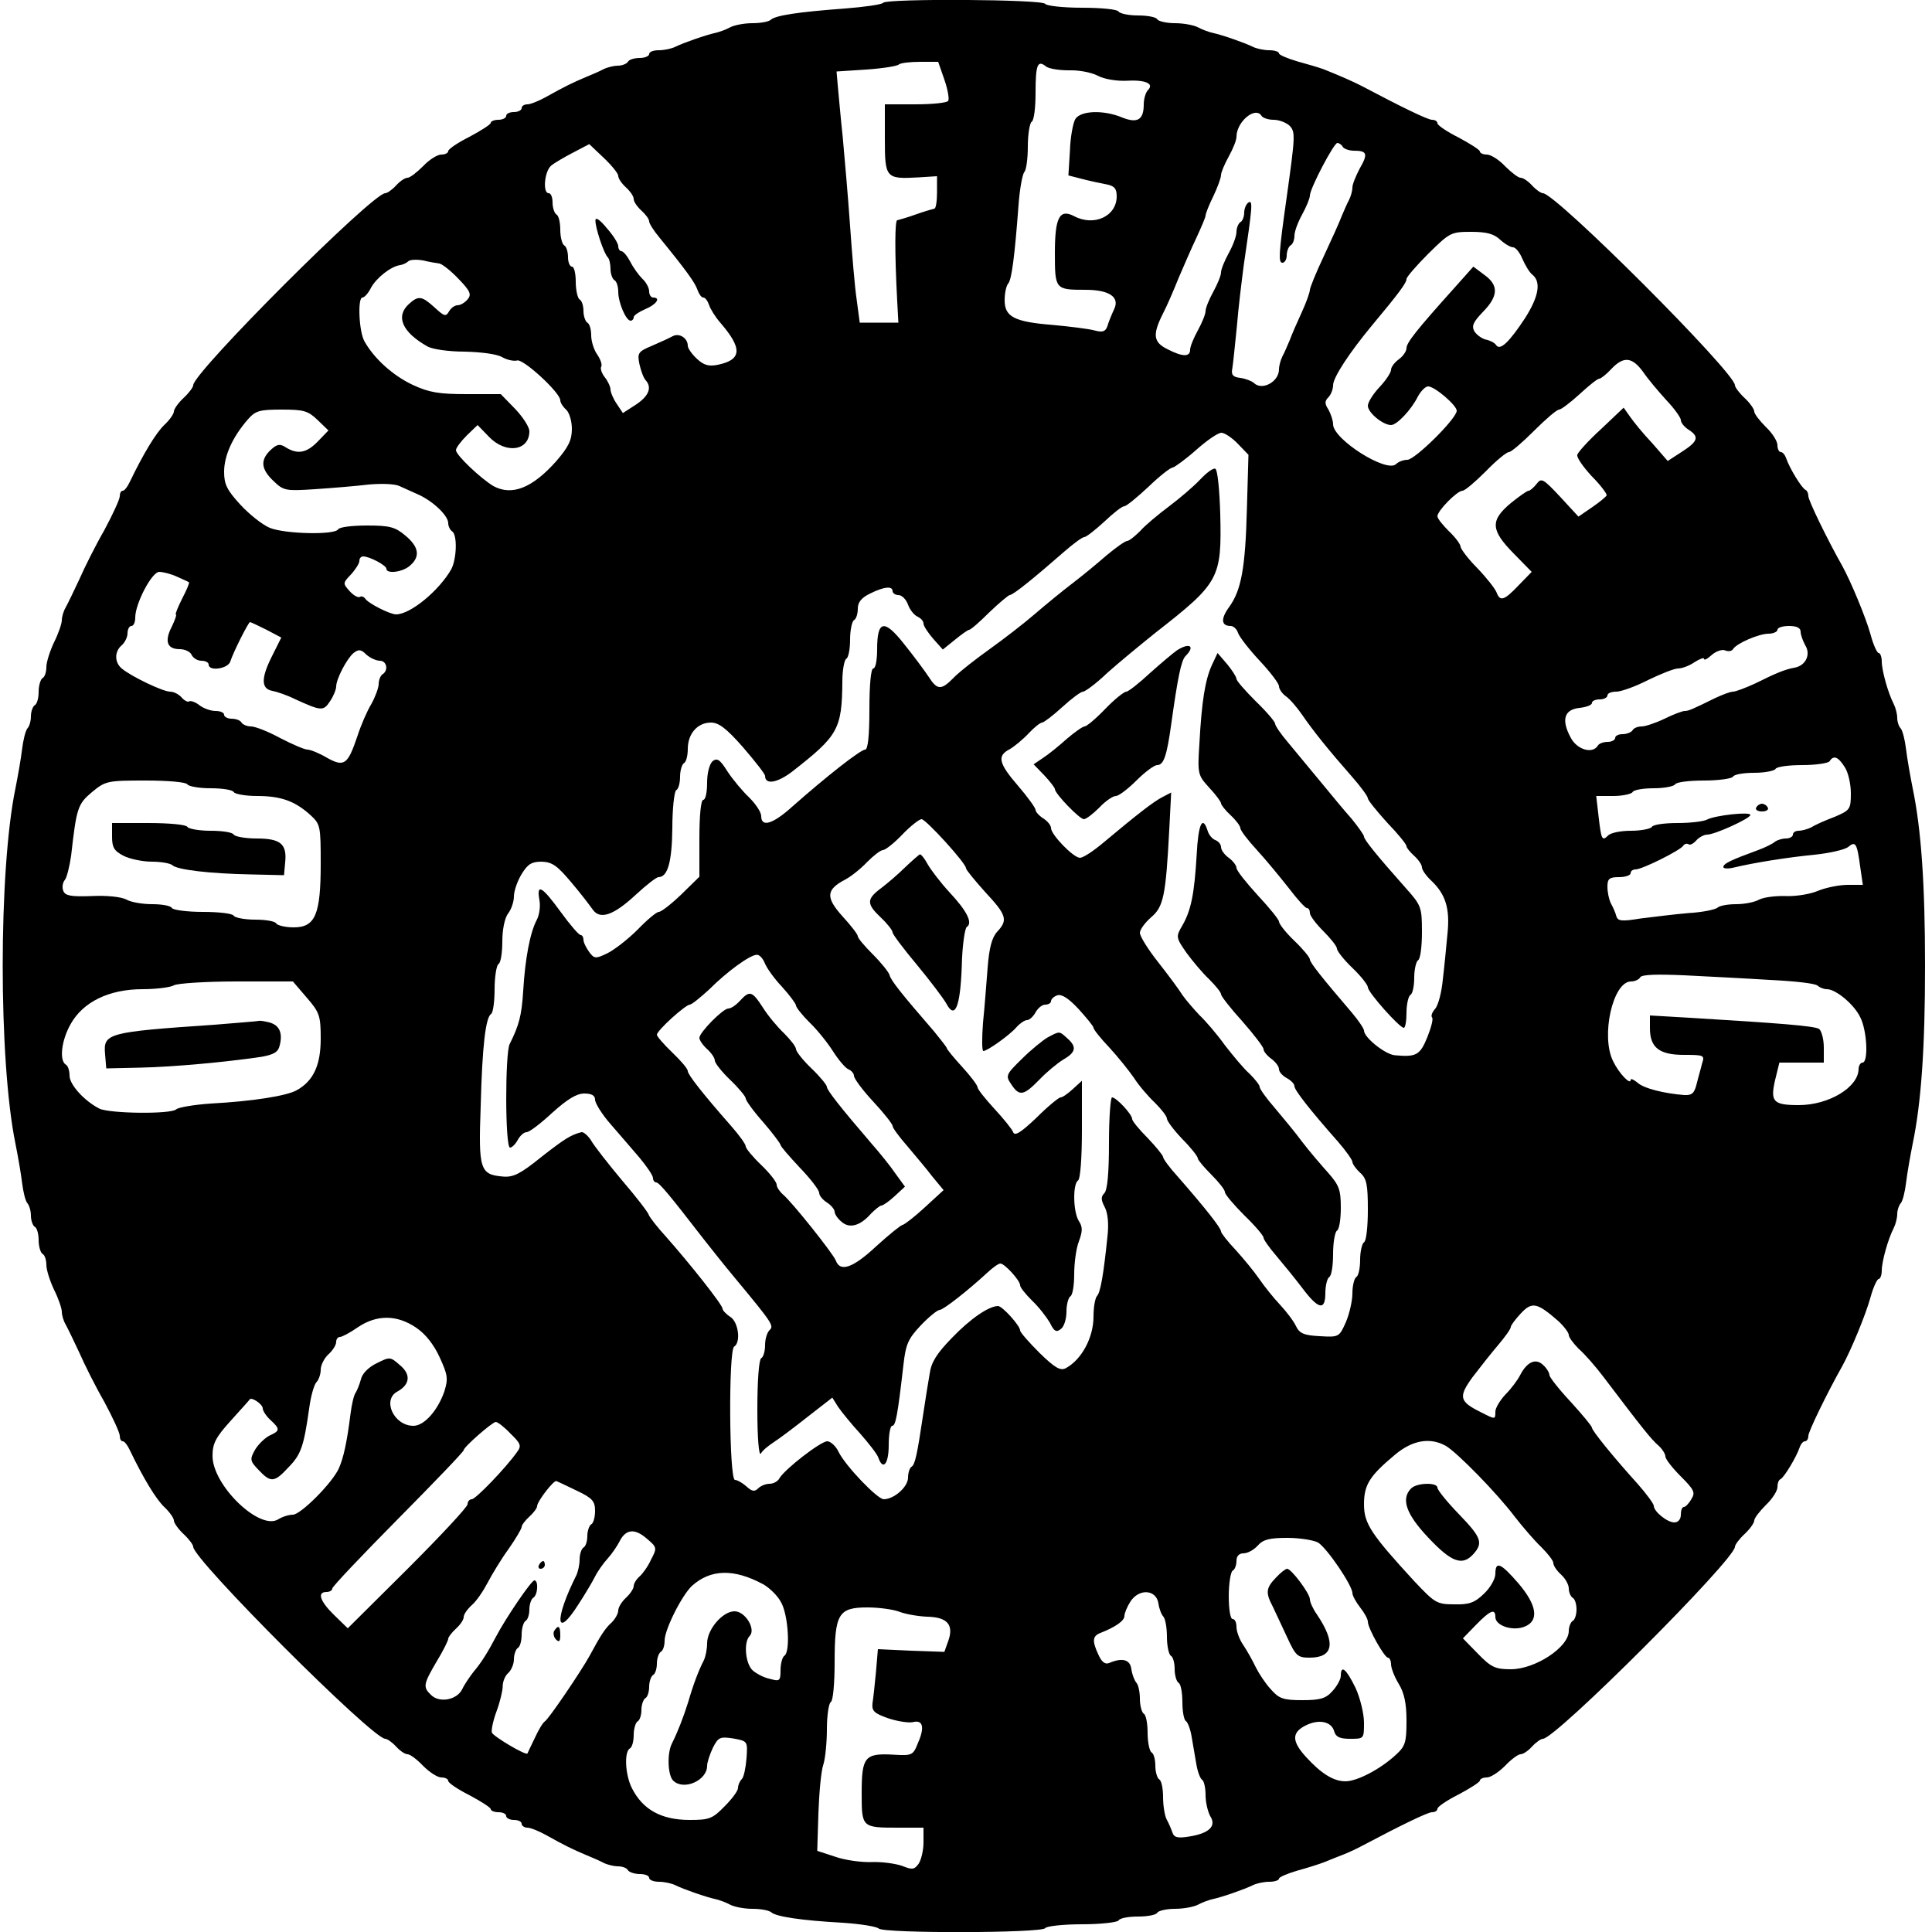<?xml version="1.0" standalone="no"?>
<!DOCTYPE svg PUBLIC "-//W3C//DTD SVG 20010904//EN"
 "http://www.w3.org/TR/2001/REC-SVG-20010904/DTD/svg10.dtd">
<svg version="1.0" xmlns="http://www.w3.org/2000/svg"
 width="500pt" height="500pt" viewBox="0 0 500 500"
 preserveAspectRatio="xMidYMid meet">
<g transform="translate(0,500) scale(0.1,-0.1)"
fill="#000000" stroke="none">
<path d="M2286 4993 c-4 -5 -49 -11 -99 -15 -122 -9 -180 -18 -192 -29 -5 -5
-26 -9 -48 -9 -21 0 -47 -5 -58 -11 -11 -6 -28 -12 -37 -14 -24 -5 -84 -26
-104 -36 -10 -5 -29 -9 -43 -9 -14 0 -25 -4 -25 -10 0 -5 -11 -10 -24 -10 -14
0 -28 -4 -31 -10 -3 -5 -15 -10 -26 -10 -10 0 -27 -4 -37 -9 -9 -5 -30 -14
-47 -21 -33 -14 -52 -23 -102 -51 -18 -10 -40 -19 -48 -19 -8 0 -15 -4 -15
-10 0 -5 -9 -10 -20 -10 -11 0 -20 -4 -20 -10 0 -5 -9 -10 -20 -10 -11 0 -20
-4 -20 -8 0 -4 -25 -20 -55 -36 -30 -15 -55 -32 -55 -37 0 -5 -8 -9 -18 -9
-10 0 -31 -13 -47 -30 -16 -16 -34 -30 -40 -30 -7 0 -20 -9 -30 -20 -10 -11
-23 -20 -28 -20 -33 0 -497 -464 -497 -497 0 -5 -11 -20 -25 -33 -14 -13 -25
-29 -25 -35 0 -6 -11 -22 -25 -35 -21 -20 -54 -74 -89 -147 -6 -13 -14 -23
-18 -23 -5 0 -8 -6 -8 -14 0 -8 -18 -47 -40 -88 -23 -40 -52 -98 -65 -128 -14
-30 -30 -63 -35 -72 -6 -10 -10 -25 -10 -33 0 -9 -9 -35 -20 -57 -11 -23 -20
-52 -20 -64 0 -13 -4 -26 -10 -29 -5 -3 -10 -19 -10 -35 0 -16 -4 -32 -10 -35
-5 -3 -10 -16 -10 -29 0 -12 -4 -26 -9 -31 -5 -6 -11 -30 -14 -55 -3 -25 -11
-70 -17 -100 -44 -213 -44 -705 0 -920 6 -30 14 -75 17 -100 3 -25 9 -49 14
-54 5 -6 9 -20 9 -32 0 -13 5 -26 10 -29 6 -3 10 -19 10 -35 0 -16 5 -32 10
-35 6 -3 10 -16 10 -29 0 -12 9 -41 20 -64 11 -22 20 -48 20 -57 0 -8 4 -23
10 -33 5 -9 21 -42 35 -72 13 -30 42 -88 65 -128 22 -41 40 -80 40 -88 0 -8 3
-14 8 -14 4 0 12 -10 18 -23 35 -73 68 -127 89 -147 14 -13 25 -29 25 -35 0
-6 11 -22 25 -35 14 -13 25 -28 25 -33 0 -33 464 -497 497 -497 5 0 18 -9 28
-20 10 -11 23 -20 30 -20 6 0 24 -13 40 -30 16 -16 37 -30 47 -30 10 0 18 -4
18 -9 0 -5 25 -22 55 -37 30 -16 55 -32 55 -36 0 -4 9 -8 20 -8 11 0 20 -4 20
-10 0 -5 9 -10 20 -10 11 0 20 -4 20 -10 0 -5 7 -10 15 -10 8 0 30 -9 48 -19
50 -28 69 -37 102 -51 17 -7 38 -16 47 -21 10 -5 27 -9 37 -9 11 0 23 -4 26
-10 3 -5 17 -10 31 -10 13 0 24 -4 24 -10 0 -5 11 -10 25 -10 14 0 33 -4 43
-9 20 -10 80 -31 104 -36 9 -2 26 -8 37 -14 11 -6 37 -11 58 -11 22 0 43 -4
49 -9 12 -11 76 -21 184 -27 47 -3 89 -10 94 -15 14 -13 423 -12 431 1 3 5 46
10 95 10 49 0 92 5 95 10 3 6 26 10 50 10 24 0 47 4 50 10 3 5 24 10 46 10 22
0 49 5 60 11 11 6 28 12 37 14 24 5 84 26 104 36 10 5 29 9 43 9 14 0 25 4 25
8 0 4 21 13 48 21 26 7 57 17 70 22 12 5 34 14 50 20 15 6 36 16 47 22 102 54
170 87 181 87 8 0 14 4 14 9 0 5 25 22 55 37 30 16 55 32 55 36 0 4 8 8 18 8
10 0 31 14 47 30 16 17 34 30 40 30 7 0 20 9 30 20 10 11 23 20 28 20 33 0
497 464 497 497 0 5 11 20 25 33 14 13 25 29 25 35 0 6 14 24 30 40 17 16 30
37 30 46 0 10 3 19 8 21 9 4 41 57 49 81 3 9 9 17 14 17 5 0 9 6 9 14 0 11 48
110 88 181 22 40 60 131 73 178 7 26 17 47 21 47 4 0 8 10 8 22 0 23 16 81 31
110 5 10 9 26 9 36 0 10 4 22 9 28 5 5 11 29 14 54 3 25 11 70 17 100 22 106
32 247 32 460 0 213 -10 354 -32 460 -6 30 -14 75 -17 100 -3 25 -9 49 -14 55
-5 5 -9 17 -9 27 0 10 -4 26 -9 36 -15 29 -31 87 -31 110 0 12 -4 22 -8 22 -4
0 -14 21 -21 48 -13 46 -51 137 -73 177 -39 69 -88 170 -88 181 0 7 -3 14 -7
16 -10 4 -42 57 -50 81 -3 9 -9 17 -14 17 -5 0 -9 8 -9 18 0 10 -13 31 -30 47
-16 16 -30 34 -30 40 0 6 -11 22 -25 35 -14 13 -25 28 -25 33 0 33 -464 497
-497 497 -5 0 -18 9 -28 20 -10 11 -23 20 -30 20 -6 0 -24 14 -40 30 -16 17
-37 30 -47 30 -10 0 -18 4 -18 8 0 4 -25 20 -55 36 -30 15 -55 32 -55 37 0 5
-6 9 -14 9 -11 0 -79 33 -181 87 -19 10 -57 27 -100 44 -11 4 -41 13 -67 20
-27 8 -48 17 -48 21 0 4 -11 8 -25 8 -14 0 -33 4 -43 9 -20 10 -80 31 -104 36
-9 2 -26 8 -37 14 -11 6 -38 11 -60 11 -22 0 -43 5 -46 10 -3 6 -26 10 -50 10
-24 0 -47 5 -50 10 -3 6 -46 10 -95 10 -49 0 -92 5 -95 10 -7 12 -408 14 -419
3z m158 -199 c9 -26 13 -50 10 -55 -3 -5 -41 -9 -85 -9 l-79 0 0 -89 c0 -102
2 -105 88 -100 l47 3 0 -42 c0 -23 -3 -42 -7 -42 -4 -1 -26 -7 -48 -15 -22 -8
-44 -14 -48 -15 -6 0 -7 -79 0 -210 l3 -55 -50 0 -50 0 -8 60 c-5 33 -12 119
-17 190 -5 72 -14 175 -19 230 -6 55 -11 116 -13 135 l-3 35 77 5 c43 3 80 9
84 13 4 4 29 7 55 7 l47 0 16 -46z m322 24 c24 1 58 -5 75 -14 17 -9 49 -14
73 -13 49 3 74 -7 57 -24 -6 -6 -11 -23 -11 -37 0 -40 -16 -50 -56 -34 -48 20
-107 18 -121 -4 -6 -10 -13 -47 -14 -82 l-4 -64 35 -9 c19 -5 47 -11 63 -14
21 -4 27 -11 27 -31 0 -52 -59 -79 -111 -51 -37 19 -49 -4 -49 -96 0 -94 1
-95 79 -95 62 0 90 -19 74 -51 -6 -13 -14 -32 -17 -43 -5 -14 -12 -17 -34 -11
-15 4 -63 10 -107 14 -100 8 -125 21 -125 64 0 18 4 37 9 43 9 9 17 70 27 204
3 41 10 79 15 85 5 5 9 35 9 66 0 32 5 61 10 64 6 3 10 37 10 74 0 73 5 87 27
69 8 -6 34 -10 59 -10z m499 -118 c3 -5 17 -10 31 -10 14 0 32 -7 41 -15 16
-16 15 -27 -7 -185 -21 -148 -22 -170 -11 -170 6 0 11 9 11 19 0 11 5 23 10
26 6 3 10 15 10 25 0 11 9 35 20 55 11 20 20 42 20 49 0 18 62 136 71 136 4 0
11 -4 14 -10 3 -5 16 -10 29 -10 34 0 37 -8 15 -46 -10 -19 -19 -41 -19 -49 0
-9 -4 -23 -9 -33 -5 -9 -13 -28 -19 -42 -5 -14 -26 -60 -46 -103 -20 -42 -36
-82 -36 -87 0 -6 -9 -32 -21 -58 -12 -26 -26 -58 -31 -72 -6 -14 -14 -33 -19
-42 -5 -10 -9 -25 -9 -34 0 -32 -44 -56 -65 -35 -6 5 -21 11 -35 13 -19 2 -24
8 -21 23 2 11 7 61 12 110 4 50 13 122 18 160 22 150 24 168 12 161 -6 -4 -11
-16 -11 -26 0 -10 -4 -22 -10 -25 -5 -3 -10 -15 -10 -25 0 -11 -9 -35 -20 -55
-11 -20 -20 -42 -20 -50 0 -8 -9 -30 -20 -50 -11 -20 -20 -42 -20 -50 0 -8 -9
-30 -20 -50 -11 -20 -20 -42 -20 -50 0 -19 -19 -19 -58 1 -37 18 -40 37 -13
91 11 21 29 63 41 93 13 30 33 77 46 104 13 28 24 54 24 58 0 5 9 28 20 50 11
23 20 48 20 55 0 7 9 28 20 48 11 20 20 42 20 51 0 39 49 80 65 54z m-1665
-155 c0 -7 9 -20 20 -30 11 -10 20 -23 20 -30 0 -7 9 -20 20 -30 11 -10 20
-22 20 -28 0 -5 11 -23 26 -41 71 -87 93 -118 99 -136 4 -11 10 -20 15 -20 5
0 11 -8 15 -19 3 -10 16 -31 29 -46 58 -67 56 -96 -6 -109 -24 -5 -37 -1 -55
16 -13 12 -23 27 -23 33 0 20 -22 34 -39 25 -9 -5 -33 -16 -54 -25 -36 -15
-38 -19 -32 -48 4 -18 11 -36 16 -41 17 -19 8 -41 -25 -63 l-34 -22 -16 24
c-9 13 -16 30 -16 37 0 7 -7 22 -15 32 -8 10 -12 23 -9 27 3 5 -2 19 -10 31
-9 12 -16 35 -16 50 0 15 -4 30 -10 33 -5 3 -10 17 -10 30 0 13 -4 27 -10 30
-5 3 -10 24 -10 46 0 21 -4 39 -10 39 -5 0 -10 11 -10 24 0 14 -4 28 -10 31
-5 3 -10 21 -10 40 0 19 -4 37 -10 40 -5 3 -10 17 -10 31 0 13 -4 24 -10 24
-16 0 -11 56 6 71 8 7 34 22 57 34 l42 22 38 -36 c20 -19 37 -40 37 -46z
m2282 -165 c12 -11 27 -20 34 -20 6 0 17 -13 24 -30 7 -16 18 -35 26 -41 23
-19 16 -57 -19 -112 -40 -61 -65 -86 -75 -70 -4 6 -16 12 -26 14 -10 2 -24 12
-30 21 -8 14 -4 24 22 51 40 41 41 69 3 96 l-28 21 -49 -55 c-98 -109 -124
-142 -124 -156 0 -8 -9 -21 -20 -29 -11 -8 -20 -20 -20 -27 0 -7 -13 -27 -30
-45 -16 -17 -30 -39 -30 -48 0 -18 39 -50 60 -50 15 0 52 39 69 73 8 15 20 27
27 27 17 0 74 -49 74 -63 0 -20 -108 -127 -128 -127 -10 0 -23 -5 -29 -11 -24
-24 -163 64 -163 103 0 10 -6 27 -12 38 -10 15 -10 22 0 32 6 6 12 20 12 31 0
20 42 84 100 154 71 85 90 111 90 121 0 5 26 35 57 66 55 54 58 56 110 56 40
0 59 -5 75 -20z m-2745 -62 c7 -1 29 -18 49 -39 31 -32 35 -41 24 -54 -7 -8
-18 -15 -26 -15 -7 0 -17 -7 -22 -16 -8 -14 -12 -13 -37 10 -33 30 -42 32 -67
9 -35 -32 -17 -73 49 -110 13 -7 55 -13 95 -13 42 -1 83 -6 97 -14 14 -8 31
-11 39 -9 15 6 112 -83 112 -103 0 -6 7 -17 15 -24 8 -7 15 -29 15 -50 0 -29
-9 -47 -40 -83 -62 -70 -115 -91 -163 -65 -32 19 -97 80 -97 93 0 6 13 23 28
38 l28 27 29 -30 c44 -46 105 -37 105 14 0 11 -17 37 -37 58 l-37 38 -88 0
c-71 0 -97 4 -140 24 -51 24 -100 68 -125 113 -14 25 -18 113 -5 113 5 0 15
11 22 25 14 26 52 56 76 59 7 1 17 6 21 10 4 4 21 5 38 2 16 -4 35 -7 42 -8z
m3115 -280 c12 -18 40 -51 60 -73 21 -22 38 -46 38 -52 0 -7 9 -18 20 -25 28
-18 25 -30 -17 -57 l-37 -24 -40 46 c-23 24 -48 55 -57 68 l-17 24 -58 -55
c-33 -30 -60 -60 -62 -67 -2 -7 15 -31 37 -55 23 -23 40 -46 39 -50 -2 -4 -19
-18 -38 -31 l-35 -24 -47 51 c-44 47 -49 50 -61 34 -8 -10 -17 -18 -21 -18 -4
0 -25 -15 -46 -32 -54 -45 -52 -70 7 -130 l47 -48 -34 -35 c-38 -40 -48 -42
-57 -18 -4 10 -26 38 -50 63 -24 24 -43 50 -43 55 0 6 -13 24 -30 40 -16 16
-30 33 -30 39 0 14 51 66 65 66 6 0 33 23 60 50 27 28 54 50 60 50 6 0 35 25
65 55 30 30 59 55 65 55 5 0 29 18 53 40 24 22 46 40 51 40 4 0 18 11 31 25
32 34 54 31 82 -7z m-3430 -125 l28 -27 -27 -28 c-29 -30 -52 -35 -83 -16 -15
10 -23 9 -39 -6 -28 -26 -26 -50 7 -81 26 -25 31 -26 107 -21 44 3 106 8 139
12 32 3 68 2 80 -4 11 -5 35 -16 51 -23 38 -18 75 -54 75 -73 0 -8 5 -18 10
-21 14 -9 12 -71 -2 -98 -32 -56 -106 -117 -143 -117 -16 0 -73 29 -80 41 -4
5 -10 7 -14 4 -5 -2 -16 4 -26 15 -18 20 -18 21 3 43 12 13 22 29 22 35 0 7 4
12 10 12 16 0 60 -23 60 -32 0 -14 43 -9 62 9 26 23 22 48 -13 77 -26 22 -40
26 -99 26 -38 0 -72 -4 -75 -10 -9 -15 -138 -12 -177 4 -19 8 -53 35 -76 60
-35 38 -42 53 -42 85 0 42 22 90 61 135 20 23 30 26 88 26 57 0 68 -3 93 -27z
m2382 -62 l27 -28 -4 -139 c-4 -156 -15 -212 -46 -255 -22 -30 -21 -49 4 -49
7 0 16 -8 19 -18 4 -11 29 -43 56 -72 28 -30 50 -59 50 -66 0 -7 8 -19 18 -26
10 -7 29 -29 42 -48 28 -41 69 -92 128 -159 23 -26 42 -52 42 -57 0 -5 23 -33
50 -63 28 -29 50 -56 50 -61 0 -4 9 -15 20 -25 11 -10 20 -23 20 -30 0 -6 11
-22 24 -34 37 -35 49 -72 42 -138 -3 -32 -8 -85 -12 -118 -3 -33 -12 -67 -20
-76 -8 -9 -11 -18 -8 -22 4 -3 -2 -26 -12 -51 -19 -47 -29 -52 -84 -47 -25 2
-80 46 -80 64 0 5 -15 27 -32 47 -77 90 -108 129 -108 137 0 5 -18 27 -40 48
-22 21 -40 44 -40 50 0 5 -25 36 -55 68 -30 33 -55 64 -55 71 0 6 -9 18 -20
26 -11 8 -20 20 -20 28 0 7 -7 15 -15 18 -8 3 -17 14 -20 25 -13 40 -24 16
-28 -63 -6 -100 -14 -143 -37 -183 -17 -29 -17 -31 10 -70 16 -22 42 -53 59
-69 17 -17 31 -34 31 -39 0 -5 25 -37 55 -70 30 -34 55 -67 55 -72 0 -6 9 -17
20 -25 11 -8 20 -20 20 -27 0 -7 9 -17 20 -23 11 -6 20 -15 20 -21 0 -10 38
-59 113 -144 20 -23 37 -47 37 -52 0 -5 9 -18 20 -28 17 -15 20 -31 20 -96 0
-43 -4 -81 -10 -84 -5 -3 -10 -24 -10 -45 0 -21 -4 -42 -10 -45 -5 -3 -10 -22
-10 -42 0 -20 -8 -54 -17 -75 -17 -38 -18 -39 -67 -36 -41 2 -53 7 -62 26 -6
13 -25 38 -41 55 -17 18 -41 48 -54 67 -13 19 -41 53 -61 75 -21 22 -38 44
-38 48 0 9 -42 62 -112 142 -21 23 -38 46 -38 51 -1 5 -19 27 -40 49 -22 22
-40 44 -40 49 0 12 -41 56 -52 56 -4 0 -8 -53 -8 -118 0 -77 -4 -122 -12 -130
-9 -9 -9 -17 1 -36 8 -15 11 -43 7 -77 -10 -97 -18 -144 -27 -153 -5 -6 -9
-29 -9 -53 0 -55 -31 -112 -72 -134 -14 -7 -28 1 -68 40 -27 27 -50 53 -50 58
0 12 -46 63 -57 63 -24 0 -72 -33 -119 -82 -39 -40 -54 -63 -58 -93 -4 -22
-11 -67 -16 -100 -17 -114 -22 -135 -31 -141 -5 -3 -9 -16 -9 -28 0 -24 -36
-56 -63 -56 -16 0 -99 86 -117 123 -7 15 -21 27 -29 27 -17 0 -110 -72 -124
-96 -4 -8 -16 -14 -25 -14 -10 0 -23 -5 -30 -12 -9 -9 -16 -8 -30 5 -10 9 -24
17 -30 17 -15 0 -17 336 -2 345 18 11 11 64 -10 77 -11 7 -20 17 -20 21 0 10
-84 116 -146 186 -23 25 -43 51 -45 57 -2 7 -33 47 -69 89 -36 43 -72 89 -80
103 -8 13 -20 23 -25 22 -28 -7 -45 -18 -105 -65 -52 -42 -71 -52 -97 -50 -61
5 -65 17 -59 182 4 158 13 230 27 239 5 3 9 32 9 64 0 32 5 62 10 65 6 3 10
30 10 59 0 30 6 60 15 72 8 10 15 30 15 44 0 14 9 40 20 58 16 26 26 32 52 32
27 -1 40 -10 76 -53 24 -28 49 -61 56 -71 19 -27 54 -15 112 39 27 25 53 45
58 45 24 0 35 39 36 127 0 50 5 95 10 98 6 3 10 19 10 35 0 16 5 32 10 35 6 3
10 20 10 37 0 39 25 68 60 68 20 0 40 -15 83 -64 31 -36 57 -69 57 -74 0 -24
32 -18 70 11 119 93 129 109 130 234 0 28 5 55 10 58 6 3 10 26 10 50 0 24 5
47 10 50 6 3 10 17 10 30 0 16 9 28 32 39 36 18 58 20 58 6 0 -5 7 -10 15 -10
9 0 20 -11 25 -25 5 -14 17 -28 25 -31 8 -4 15 -11 15 -18 0 -6 12 -24 25 -39
l25 -28 31 25 c17 14 34 26 37 26 4 0 27 20 52 45 25 24 49 44 53 45 9 0 63
44 142 113 23 20 46 37 51 37 5 0 28 18 52 40 23 22 46 40 52 40 5 0 33 23 62
50 29 28 57 50 63 50 5 1 33 21 60 45 28 25 57 45 66 45 8 0 28 -13 43 -29z
m-2747 -343 c15 -7 30 -13 32 -15 2 -1 -6 -20 -18 -43 -11 -22 -18 -40 -16
-40 3 0 -2 -14 -10 -31 -20 -38 -13 -59 20 -59 14 0 28 -7 31 -15 4 -8 15 -15
25 -15 10 0 19 -4 19 -10 0 -18 50 -11 56 8 8 25 47 102 51 102 2 0 21 -9 43
-20 l38 -20 -25 -50 c-28 -56 -27 -83 2 -88 11 -2 38 -11 60 -22 66 -30 72
-31 89 -5 9 13 16 31 16 38 0 20 28 73 45 87 13 10 19 10 33 -4 10 -9 26 -16
35 -16 18 0 23 -25 7 -35 -5 -3 -10 -15 -10 -25 0 -10 -9 -34 -19 -52 -11 -18
-27 -55 -36 -83 -25 -74 -34 -81 -79 -56 -20 12 -43 21 -50 21 -8 0 -40 14
-71 30 -31 17 -65 30 -75 30 -11 0 -22 5 -25 10 -3 6 -15 10 -26 10 -10 0 -19
5 -19 10 0 6 -10 10 -22 10 -13 0 -32 7 -42 15 -10 8 -22 12 -26 10 -4 -3 -13
2 -20 10 -7 8 -20 15 -30 15 -18 0 -100 39 -125 60 -19 16 -19 44 0 60 8 7 15
21 15 31 0 11 5 19 10 19 6 0 10 10 10 22 0 36 43 118 62 118 9 0 30 -5 45
-12z m4203 -143 c0 -8 6 -24 12 -35 15 -24 1 -53 -28 -58 -23 -4 -46 -13 -102
-41 -24 -11 -50 -21 -57 -21 -7 0 -28 -8 -47 -17 -59 -29 -68 -33 -78 -33 -6
0 -30 -9 -52 -20 -23 -11 -50 -20 -59 -20 -10 0 -21 -4 -24 -10 -3 -5 -15 -10
-26 -10 -10 0 -19 -4 -19 -10 0 -5 -9 -10 -19 -10 -11 0 -23 -4 -26 -10 -14
-22 -54 -10 -70 21 -25 46 -17 73 23 77 17 2 32 7 32 13 0 5 9 9 20 9 11 0 20
5 20 10 0 6 10 10 23 10 12 0 49 13 82 30 33 16 68 30 78 30 10 0 29 7 42 16
14 9 25 13 25 9 0 -5 9 0 20 10 10 9 26 15 34 12 9 -4 18 -2 21 3 9 15 67 40
92 40 12 0 23 5 23 10 0 6 14 10 30 10 20 0 30 -5 30 -15z m114 -350 c9 -13
16 -44 16 -68 0 -41 -2 -44 -42 -61 -24 -9 -51 -21 -60 -27 -10 -5 -25 -9 -33
-9 -8 0 -15 -4 -15 -10 0 -5 -8 -10 -18 -10 -10 0 -22 -4 -28 -8 -5 -5 -25
-15 -44 -22 -71 -26 -90 -35 -90 -44 0 -4 12 -5 28 -1 50 12 136 26 208 33 39
4 78 13 87 20 19 16 23 10 31 -50 l7 -48 -39 0 c-22 0 -56 -7 -76 -15 -20 -9
-58 -15 -84 -14 -26 1 -57 -3 -69 -9 -12 -7 -39 -12 -60 -12 -22 0 -43 -4 -48
-9 -6 -5 -39 -12 -75 -14 -36 -3 -91 -10 -124 -14 -49 -8 -59 -7 -63 6 -2 9
-9 24 -14 33 -5 10 -9 29 -9 43 0 21 5 25 30 25 17 0 30 5 30 10 0 6 6 10 13
10 17 0 115 49 123 61 3 5 9 7 14 4 4 -3 13 2 20 10 7 8 20 15 28 15 20 0 112
42 112 51 0 9 -91 -1 -112 -12 -9 -5 -44 -9 -77 -9 -33 0 -63 -4 -66 -10 -3
-5 -28 -10 -54 -10 -26 0 -52 -5 -59 -12 -16 -16 -18 -11 -25 50 l-6 52 44 0
c24 0 47 5 50 10 3 6 28 10 55 10 27 0 52 5 55 10 3 6 37 10 75 10 38 0 72 5
75 10 3 6 28 10 55 10 27 0 52 5 55 10 3 6 35 10 70 10 35 0 67 5 70 10 10 16
22 12 39 -15z m-4289 -45 c3 -5 30 -10 60 -10 30 0 57 -4 60 -10 3 -5 30 -10
60 -10 62 0 98 -13 138 -49 26 -24 27 -28 27 -126 0 -132 -14 -165 -70 -165
-21 0 -42 5 -45 10 -3 6 -28 10 -55 10 -27 0 -52 5 -55 10 -3 6 -39 10 -80 10
-41 0 -77 5 -80 10 -3 6 -26 10 -51 10 -25 0 -55 5 -67 12 -13 7 -51 11 -90 9
-54 -2 -68 1 -73 13 -4 9 -2 22 4 29 5 6 12 35 16 62 14 124 17 134 54 165 35
29 40 30 139 30 57 0 105 -4 108 -10z m4095 -506 c63 -3 119 -9 124 -15 6 -5
16 -9 24 -9 23 0 70 -39 86 -72 18 -34 22 -118 6 -118 -5 0 -10 -8 -10 -17 -1
-47 -77 -93 -155 -93 -66 0 -74 9 -61 65 l11 45 57 0 58 0 0 39 c0 22 -6 43
-12 48 -12 8 -104 15 -335 29 l-103 6 0 -33 c0 -50 24 -69 88 -69 52 0 54 -1
47 -22 -3 -13 -10 -36 -14 -53 -6 -24 -12 -30 -32 -29 -51 4 -105 17 -121 32
-10 8 -18 12 -18 7 0 -14 -30 17 -45 48 -33 65 -1 207 46 207 10 0 21 5 24 11
5 7 43 8 113 5 59 -3 159 -8 222 -12z m-3786 -46 c33 -38 36 -47 36 -106 0
-69 -19 -110 -63 -134 -26 -14 -111 -28 -222 -34 -44 -3 -84 -10 -89 -15 -14
-13 -173 -11 -199 2 -39 20 -77 62 -77 85 0 13 -4 26 -10 29 -17 11 -11 63 13
105 32 57 99 90 186 90 36 0 73 5 81 10 8 5 81 10 162 10 l146 0 36 -42z
m3239 -837 c15 -14 27 -30 27 -36 0 -6 12 -22 26 -36 15 -13 44 -46 65 -74 97
-128 123 -161 141 -176 10 -9 18 -22 18 -28 0 -7 18 -30 40 -52 35 -35 38 -42
27 -59 -6 -11 -15 -20 -19 -20 -5 0 -8 -9 -8 -20 0 -12 -7 -20 -17 -20 -18 0
-53 28 -53 43 0 5 -19 31 -42 57 -66 73 -118 138 -118 145 0 4 -25 34 -55 67
-30 32 -55 64 -55 69 0 6 -7 18 -16 26 -19 19 -42 9 -60 -26 -6 -12 -23 -35
-38 -50 -14 -15 -26 -35 -26 -44 0 -21 0 -21 -37 -2 -57 28 -59 40 -22 91 19
25 49 63 67 84 17 20 32 41 32 46 0 4 12 20 26 35 29 31 42 28 97 -20z m-2956
-17 c24 -16 46 -44 61 -77 21 -46 22 -55 12 -88 -17 -49 -52 -89 -80 -89 -51
0 -82 68 -41 89 32 18 35 44 6 68 -25 22 -26 22 -60 5 -21 -10 -38 -27 -41
-42 -4 -14 -10 -29 -14 -35 -4 -5 -10 -30 -13 -55 -9 -72 -18 -113 -30 -140
-17 -38 -99 -120 -119 -120 -10 0 -27 -5 -38 -12 -48 -30 -170 88 -170 164 0
32 8 48 47 91 26 29 48 53 49 55 4 8 34 -12 34 -23 0 -6 9 -20 20 -30 25 -23
25 -28 -2 -40 -12 -6 -29 -22 -38 -37 -14 -25 -13 -29 9 -52 32 -34 41 -33 78
7 32 33 39 53 53 151 4 32 13 63 19 69 6 6 11 21 11 32 0 12 9 30 20 40 11 10
20 24 20 32 0 7 4 13 10 13 5 0 26 11 46 25 49 33 101 33 151 -1z m244 -274
c27 -26 29 -32 17 -48 -29 -41 -107 -122 -117 -122 -6 0 -11 -6 -11 -13 0 -7
-70 -82 -155 -167 l-155 -154 -35 34 c-37 36 -45 60 -20 60 8 0 15 4 15 9 0 5
77 86 170 180 94 95 170 174 170 178 0 8 73 72 83 73 5 0 22 -13 38 -30z
m2421 -32 c30 -18 132 -122 178 -183 21 -27 52 -63 69 -79 17 -17 31 -35 31
-41 0 -7 9 -20 20 -30 11 -10 20 -26 20 -36 0 -10 5 -21 10 -24 6 -3 10 -17
10 -30 0 -13 -4 -27 -10 -30 -5 -3 -10 -15 -10 -26 0 -42 -87 -99 -150 -99
-40 0 -51 5 -85 40 l-39 40 34 35 c37 38 50 43 50 20 0 -22 44 -37 75 -25 39
15 33 56 -16 113 -45 52 -59 58 -59 24 0 -13 -13 -36 -30 -52 -24 -23 -38 -28
-77 -27 -45 0 -50 4 -103 60 -112 122 -130 149 -130 199 0 50 14 73 80 128 45
38 91 46 132 23z m-2249 -116 c40 -19 47 -27 47 -52 0 -16 -4 -32 -10 -35 -5
-3 -10 -17 -10 -30 0 -13 -4 -27 -10 -30 -5 -3 -10 -17 -10 -31 0 -13 -4 -32
-9 -42 -57 -114 -53 -167 6 -74 17 26 36 58 43 72 7 14 22 35 33 47 11 12 25
33 31 45 16 31 39 33 70 6 26 -22 27 -24 11 -54 -8 -18 -22 -37 -30 -44 -8 -7
-15 -18 -15 -25 0 -6 -9 -20 -20 -30 -11 -10 -20 -25 -20 -33 0 -8 -8 -22 -17
-31 -17 -15 -29 -34 -57 -86 -22 -40 -106 -164 -116 -170 -5 -3 -17 -23 -26
-43 -10 -20 -18 -38 -19 -40 -4 -6 -88 44 -92 54 -2 6 3 31 12 55 9 24 16 54
16 65 0 12 6 27 14 34 8 7 15 23 15 36 0 12 5 26 10 29 6 3 10 19 10 35 0 16
5 32 10 35 6 3 10 17 10 30 0 13 5 27 10 30 12 7 14 45 3 45 -8 0 -75 -99 -99
-145 -21 -40 -39 -69 -58 -91 -10 -13 -24 -33 -30 -46 -14 -28 -60 -36 -81
-14 -21 20 -19 28 15 86 17 28 30 54 30 59 0 4 9 16 20 26 11 10 20 23 20 30
0 7 9 20 21 31 12 10 30 37 41 58 11 21 35 61 54 87 19 27 34 53 34 57 0 5 9
17 20 27 11 10 20 22 20 27 0 12 43 68 50 65 3 -1 26 -12 53 -25z m1918 -134
c23 -14 89 -111 89 -131 0 -6 9 -23 20 -37 11 -14 20 -30 20 -37 0 -17 43 -93
52 -93 4 0 8 -8 8 -17 0 -10 9 -33 20 -51 14 -23 20 -50 20 -95 0 -56 -3 -66
-27 -88 -41 -38 -101 -69 -131 -69 -31 0 -63 20 -103 64 -36 40 -36 62 -1 80
35 18 68 11 75 -15 4 -14 14 -19 41 -19 36 0 36 0 36 42 0 23 -10 64 -22 90
-24 49 -38 61 -38 31 0 -9 -10 -27 -22 -40 -17 -19 -32 -23 -78 -23 -49 0 -60
4 -81 28 -14 15 -31 41 -39 57 -8 17 -22 42 -32 57 -10 14 -18 36 -18 47 0 12
-4 21 -10 21 -6 0 -10 26 -10 59 0 33 5 63 10 66 6 3 10 15 10 26 0 12 7 19
18 19 11 0 27 9 37 20 14 16 31 20 77 20 32 0 68 -6 79 -12z m-1436 -108 c16
-9 37 -29 46 -46 19 -32 25 -129 9 -139 -5 -3 -10 -20 -10 -37 0 -28 -2 -30
-27 -23 -16 3 -36 14 -45 22 -19 17 -24 73 -8 89 17 17 -11 64 -39 64 -31 0
-71 -47 -71 -83 0 -15 -4 -35 -9 -45 -13 -25 -27 -62 -40 -107 -13 -41 -27
-77 -42 -107 -13 -25 -11 -82 3 -96 27 -27 88 0 88 38 0 9 7 30 15 47 14 27
18 29 52 24 38 -7 38 -7 35 -51 -2 -25 -7 -49 -12 -54 -6 -6 -10 -16 -10 -23
0 -8 -16 -29 -35 -48 -31 -32 -40 -35 -90 -35 -74 0 -122 27 -150 83 -17 34
-20 93 -5 102 6 3 10 19 10 35 0 16 5 32 10 35 6 3 10 17 10 30 0 13 5 27 10
30 6 3 10 17 10 30 0 13 5 27 10 30 6 3 10 17 10 30 0 13 5 27 10 30 6 3 10
16 10 29 0 29 45 118 71 142 48 43 108 45 184 4z m1023 -50 c2 -14 8 -29 13
-34 5 -6 9 -29 9 -52 0 -24 5 -46 10 -49 6 -3 10 -19 10 -35 0 -16 5 -32 10
-35 6 -3 10 -26 10 -50 0 -24 4 -46 9 -49 5 -3 12 -22 15 -41 3 -19 9 -51 12
-70 3 -19 10 -38 15 -41 5 -3 9 -21 9 -40 0 -19 6 -43 12 -54 17 -26 -3 -45
-55 -53 -30 -5 -39 -2 -43 11 -3 9 -10 25 -15 34 -5 10 -9 36 -9 57 0 22 -4
43 -10 46 -5 3 -10 19 -10 35 0 16 -4 32 -10 35 -5 3 -10 26 -10 50 0 24 -4
47 -10 50 -5 3 -10 21 -10 39 0 17 -4 36 -9 41 -5 6 -11 21 -13 35 -3 25 -23
31 -58 16 -10 -4 -19 3 -27 21 -17 36 -16 49 5 57 38 15 62 31 62 44 0 7 7 24
16 38 23 34 67 30 72 -6z m-671 -21 c15 -6 48 -12 72 -13 53 -1 70 -21 55 -63
l-10 -28 -86 3 -86 4 -5 -59 c-3 -32 -7 -69 -9 -81 -2 -20 4 -26 41 -39 24 -8
52 -12 63 -10 26 7 32 -12 14 -53 -13 -33 -15 -34 -65 -31 -73 4 -81 -6 -81
-99 0 -90 0 -90 96 -90 l64 0 0 -38 c0 -21 -6 -46 -13 -56 -11 -15 -17 -15
-42 -5 -17 6 -52 11 -79 10 -27 -1 -70 5 -95 14 l-46 15 3 97 c2 54 7 111 13
127 5 16 9 57 9 92 0 35 5 66 10 69 6 3 10 49 10 103 0 126 10 142 85 142 29
0 66 -5 82 -11z"/>
<path d="M1541 4430 c-1 -18 22 -87 32 -96 4 -4 7 -18 7 -30 0 -13 5 -26 10
-29 6 -3 10 -17 10 -30 0 -28 20 -75 32 -75 4 0 8 4 8 9 0 5 14 14 30 21 29
12 41 30 20 30 -5 0 -10 7 -10 16 0 9 -8 24 -18 33 -9 9 -23 28 -31 44 -8 15
-18 27 -23 27 -4 0 -8 6 -8 13 0 7 -13 28 -30 47 -17 21 -29 29 -29 20z"/>
<path d="M3106 3759 c-16 -17 -52 -48 -80 -69 -28 -21 -62 -49 -75 -64 -14
-14 -29 -26 -34 -26 -5 0 -29 -17 -53 -37 -24 -21 -64 -54 -89 -73 -25 -19
-69 -55 -98 -80 -29 -25 -81 -65 -116 -90 -35 -25 -76 -57 -91 -72 -34 -35
-44 -35 -67 1 -10 15 -38 53 -63 84 -52 66 -70 62 -70 -14 0 -27 -4 -49 -10
-49 -6 0 -10 -42 -10 -105 0 -71 -4 -105 -11 -105 -12 0 -101 -70 -188 -147
-51 -46 -81 -55 -81 -25 0 10 -14 31 -31 48 -17 16 -42 46 -56 67 -20 32 -27
36 -39 27 -8 -8 -14 -30 -14 -56 0 -24 -4 -44 -10 -44 -6 0 -10 -40 -10 -100
l0 -99 -47 -46 c-26 -25 -52 -45 -58 -45 -6 0 -31 -21 -55 -46 -25 -25 -60
-52 -78 -61 -31 -15 -34 -14 -47 3 -8 11 -15 25 -15 32 0 6 -3 12 -7 12 -5 0
-28 27 -52 60 -48 66 -63 75 -55 31 3 -16 0 -39 -7 -52 -17 -32 -30 -99 -35
-184 -4 -64 -11 -89 -35 -137 -12 -24 -12 -268 1 -268 5 0 14 9 20 20 6 11 16
20 23 20 7 0 37 23 66 50 39 35 63 50 83 50 19 0 28 -5 28 -16 0 -9 18 -38 40
-63 22 -25 55 -64 75 -87 19 -23 35 -46 35 -53 0 -6 4 -11 8 -11 8 0 35 -33
124 -148 18 -23 53 -67 78 -97 103 -124 103 -126 91 -138 -6 -6 -11 -23 -11
-38 0 -15 -4 -31 -10 -34 -6 -4 -10 -59 -10 -133 0 -73 4 -121 9 -114 4 8 20
21 34 30 14 9 54 39 88 66 l63 49 15 -24 c9 -13 34 -44 57 -69 22 -25 44 -53
47 -62 12 -35 27 -17 27 32 0 28 4 50 9 50 9 0 14 27 29 157 6 54 12 68 45
103 21 22 43 40 49 40 9 0 72 49 125 98 13 12 27 22 32 22 11 0 51 -44 51 -56
0 -6 14 -23 31 -40 17 -16 37 -42 46 -57 11 -23 17 -26 29 -16 8 6 14 26 14
45 0 18 5 36 10 39 6 3 10 29 10 57 0 29 5 67 12 85 10 27 10 38 0 53 -15 24
-16 96 -2 105 6 4 10 59 10 132 l0 126 -23 -21 c-13 -12 -27 -22 -32 -22 -5 0
-34 -24 -63 -53 -40 -38 -56 -48 -60 -37 -3 8 -25 35 -49 61 -23 25 -43 50
-43 55 0 5 -18 29 -40 53 -22 24 -40 46 -40 49 0 2 -15 21 -32 42 -84 97 -113
133 -116 147 -2 7 -21 31 -43 53 -21 21 -39 42 -39 47 0 5 -18 28 -40 52 -44
49 -42 69 8 95 15 8 40 28 56 45 17 17 35 31 41 31 6 0 29 18 50 40 21 22 44
40 50 40 11 0 115 -114 115 -127 0 -4 23 -32 50 -62 55 -59 59 -72 31 -102
-14 -15 -21 -42 -25 -93 -3 -39 -8 -104 -12 -143 -3 -40 -3 -73 1 -73 10 0 68
41 86 62 9 10 21 18 27 18 6 0 16 9 22 20 6 11 17 20 25 20 8 0 15 4 15 9 0 5
7 12 16 15 11 4 29 -7 55 -35 21 -23 39 -45 39 -49 0 -4 18 -27 41 -51 22 -24
51 -60 64 -79 12 -19 37 -48 54 -64 17 -17 31 -35 31 -41 0 -6 18 -30 40 -53
22 -22 40 -45 40 -50 0 -4 16 -23 35 -42 19 -19 35 -39 35 -45 0 -6 23 -33 50
-60 28 -27 50 -53 50 -58 0 -5 15 -26 33 -47 17 -20 48 -58 67 -83 42 -56 60
-60 60 -13 0 19 5 38 10 41 6 3 10 30 10 60 0 30 5 57 10 60 6 3 10 30 10 59
0 46 -4 58 -32 90 -18 20 -49 56 -68 81 -19 26 -52 65 -72 89 -21 24 -38 48
-38 53 0 5 -12 20 -26 34 -15 13 -43 47 -64 74 -20 28 -50 63 -66 78 -15 16
-35 39 -44 52 -8 13 -36 51 -62 84 -27 34 -48 68 -48 77 0 8 13 26 29 40 32
27 38 55 47 226 l5 97 -23 -12 c-23 -12 -62 -42 -154 -119 -25 -21 -51 -38
-59 -38 -17 0 -75 60 -75 77 0 7 -9 18 -20 25 -11 7 -20 17 -20 22 0 5 -20 33
-45 62 -51 59 -55 78 -22 95 12 7 34 25 49 41 14 15 30 28 35 28 4 0 28 18 52
40 24 22 48 40 54 40 5 0 34 21 62 48 29 26 86 73 126 105 165 129 171 140
167 307 -2 64 -7 115 -13 117 -6 2 -23 -11 -39 -28z m-1127 -1251 c5 -13 25
-41 45 -62 20 -22 36 -44 36 -48 0 -5 16 -25 35 -44 20 -19 47 -53 61 -75 14
-22 31 -42 39 -46 8 -3 15 -11 15 -17 0 -7 22 -37 50 -67 27 -29 50 -58 50
-63 0 -5 17 -28 38 -52 20 -24 50 -59 65 -79 l29 -35 -49 -45 c-26 -24 -52
-44 -57 -45 -4 0 -35 -25 -68 -55 -61 -57 -94 -68 -105 -37 -8 19 -113 151
-137 171 -9 8 -16 19 -16 25 0 7 -18 30 -40 51 -22 21 -40 43 -40 48 0 6 -17
29 -37 52 -74 84 -113 134 -113 143 0 6 -18 27 -40 48 -22 21 -40 42 -40 46 0
11 73 77 85 78 5 0 27 18 50 39 47 47 105 89 123 90 7 1 16 -9 21 -21z"/>
<path d="M1915 2410 c-10 -11 -23 -20 -30 -20 -14 0 -75 -62 -75 -76 0 -6 9
-19 20 -29 11 -10 20 -23 20 -30 0 -6 18 -29 40 -50 22 -21 40 -43 40 -48 0
-5 20 -33 45 -61 25 -29 45 -56 45 -59 0 -4 23 -30 50 -59 28 -29 50 -58 50
-65 0 -7 9 -18 20 -25 11 -7 20 -18 20 -24 0 -6 8 -18 18 -26 20 -18 48 -11
76 21 11 11 23 21 27 21 4 0 20 11 34 24 l27 25 -24 33 c-12 18 -41 54 -63 79
-80 93 -115 138 -115 146 0 5 -18 27 -40 48 -22 21 -40 44 -40 50 0 6 -14 24
-31 41 -17 16 -42 46 -55 67 -28 43 -34 44 -59 17z"/>
<path d="M3046 3317 c-10 -7 -41 -33 -70 -59 -28 -26 -56 -48 -61 -48 -6 0
-31 -20 -55 -45 -24 -25 -48 -45 -53 -45 -5 0 -26 -15 -46 -32 -20 -18 -47
-40 -61 -49 l-25 -17 28 -29 c15 -16 27 -32 27 -35 0 -12 64 -78 75 -78 6 0
24 14 40 30 16 17 35 30 43 30 7 0 31 18 53 40 22 22 46 40 54 40 17 0 25 26
36 105 17 122 26 166 37 177 26 26 11 36 -22 15z"/>
<path d="M3136 3278 c-17 -38 -26 -92 -32 -203 -5 -78 -4 -81 25 -113 17 -18
31 -37 31 -41 0 -4 11 -18 25 -31 14 -13 25 -28 25 -33 0 -6 19 -31 43 -57 23
-25 60 -70 82 -98 22 -29 43 -52 47 -52 5 0 8 -6 8 -13 0 -7 16 -28 35 -47 19
-19 35 -39 35 -45 0 -6 18 -29 40 -50 22 -21 40 -44 40 -50 0 -13 82 -105 93
-105 4 0 7 18 7 39 0 22 5 43 10 46 6 3 10 24 10 45 0 21 5 42 10 45 6 3 10
36 10 73 0 65 -2 69 -43 115 -72 81 -107 124 -107 132 0 4 -15 25 -32 46 -18
20 -55 65 -83 99 -27 33 -65 78 -82 99 -18 21 -33 43 -33 48 0 5 -22 31 -50
58 -27 27 -50 53 -50 58 0 5 -11 22 -24 38 l-25 29 -15 -32z"/>
<path d="M2343 2756 c-17 -17 -45 -41 -62 -54 -39 -29 -39 -41 -1 -77 17 -16
30 -33 30 -38 0 -5 28 -42 63 -84 34 -41 68 -86 76 -100 22 -42 36 -11 40 95
1 53 8 100 13 103 16 10 1 41 -45 90 -23 25 -48 58 -56 72 -8 15 -17 26 -20
26 -3 -1 -20 -16 -38 -33z"/>
<path d="M2711 2315 c-12 -7 -43 -32 -66 -55 -42 -41 -43 -44 -28 -66 21 -32
32 -30 73 12 18 19 47 43 62 52 33 19 35 33 10 55 -21 19 -19 19 -51 2z"/>
<path d="M4545 2910 c-3 -5 3 -10 15 -10 12 0 18 5 15 10 -3 6 -10 10 -15 10
-5 0 -12 -4 -15 -10z"/>
<path d="M290 2835 c0 -28 5 -37 30 -50 16 -8 49 -15 73 -15 23 0 47 -4 53 -9
12 -12 97 -22 204 -24 l85 -2 3 33 c5 48 -12 62 -74 62 -29 0 -56 5 -59 10 -3
6 -30 10 -60 10 -30 0 -57 5 -60 10 -3 6 -48 10 -101 10 l-94 0 0 -35z"/>
<path d="M555 2348 c-279 -19 -288 -22 -283 -77 l3 -36 90 2 c85 2 217 14 312
28 32 6 43 12 47 30 8 32 -1 52 -27 59 -12 3 -24 5 -27 4 -3 -1 -54 -5 -115
-10z"/>
<path d="M3652 1148 c-27 -27 -13 -67 45 -128 60 -64 88 -73 116 -42 26 29 21
43 -38 104 -30 31 -55 62 -55 68 0 14 -53 13 -68 -2z"/>
<path d="M1395 950 c-3 -5 -1 -10 4 -10 6 0 11 5 11 10 0 6 -2 10 -4 10 -3 0
-8 -4 -11 -10z"/>
<path d="M1434 779 c-3 -6 -1 -16 5 -22 8 -8 11 -5 11 11 0 24 -5 28 -16 11z"/>
<path d="M3302 917 c-26 -27 -27 -39 -8 -75 7 -15 24 -51 37 -79 22 -48 27
-53 58 -53 62 0 69 38 19 112 -10 14 -18 32 -18 39 0 15 -48 79 -59 79 -4 0
-17 -10 -29 -23z"/>
</g>
</svg>
